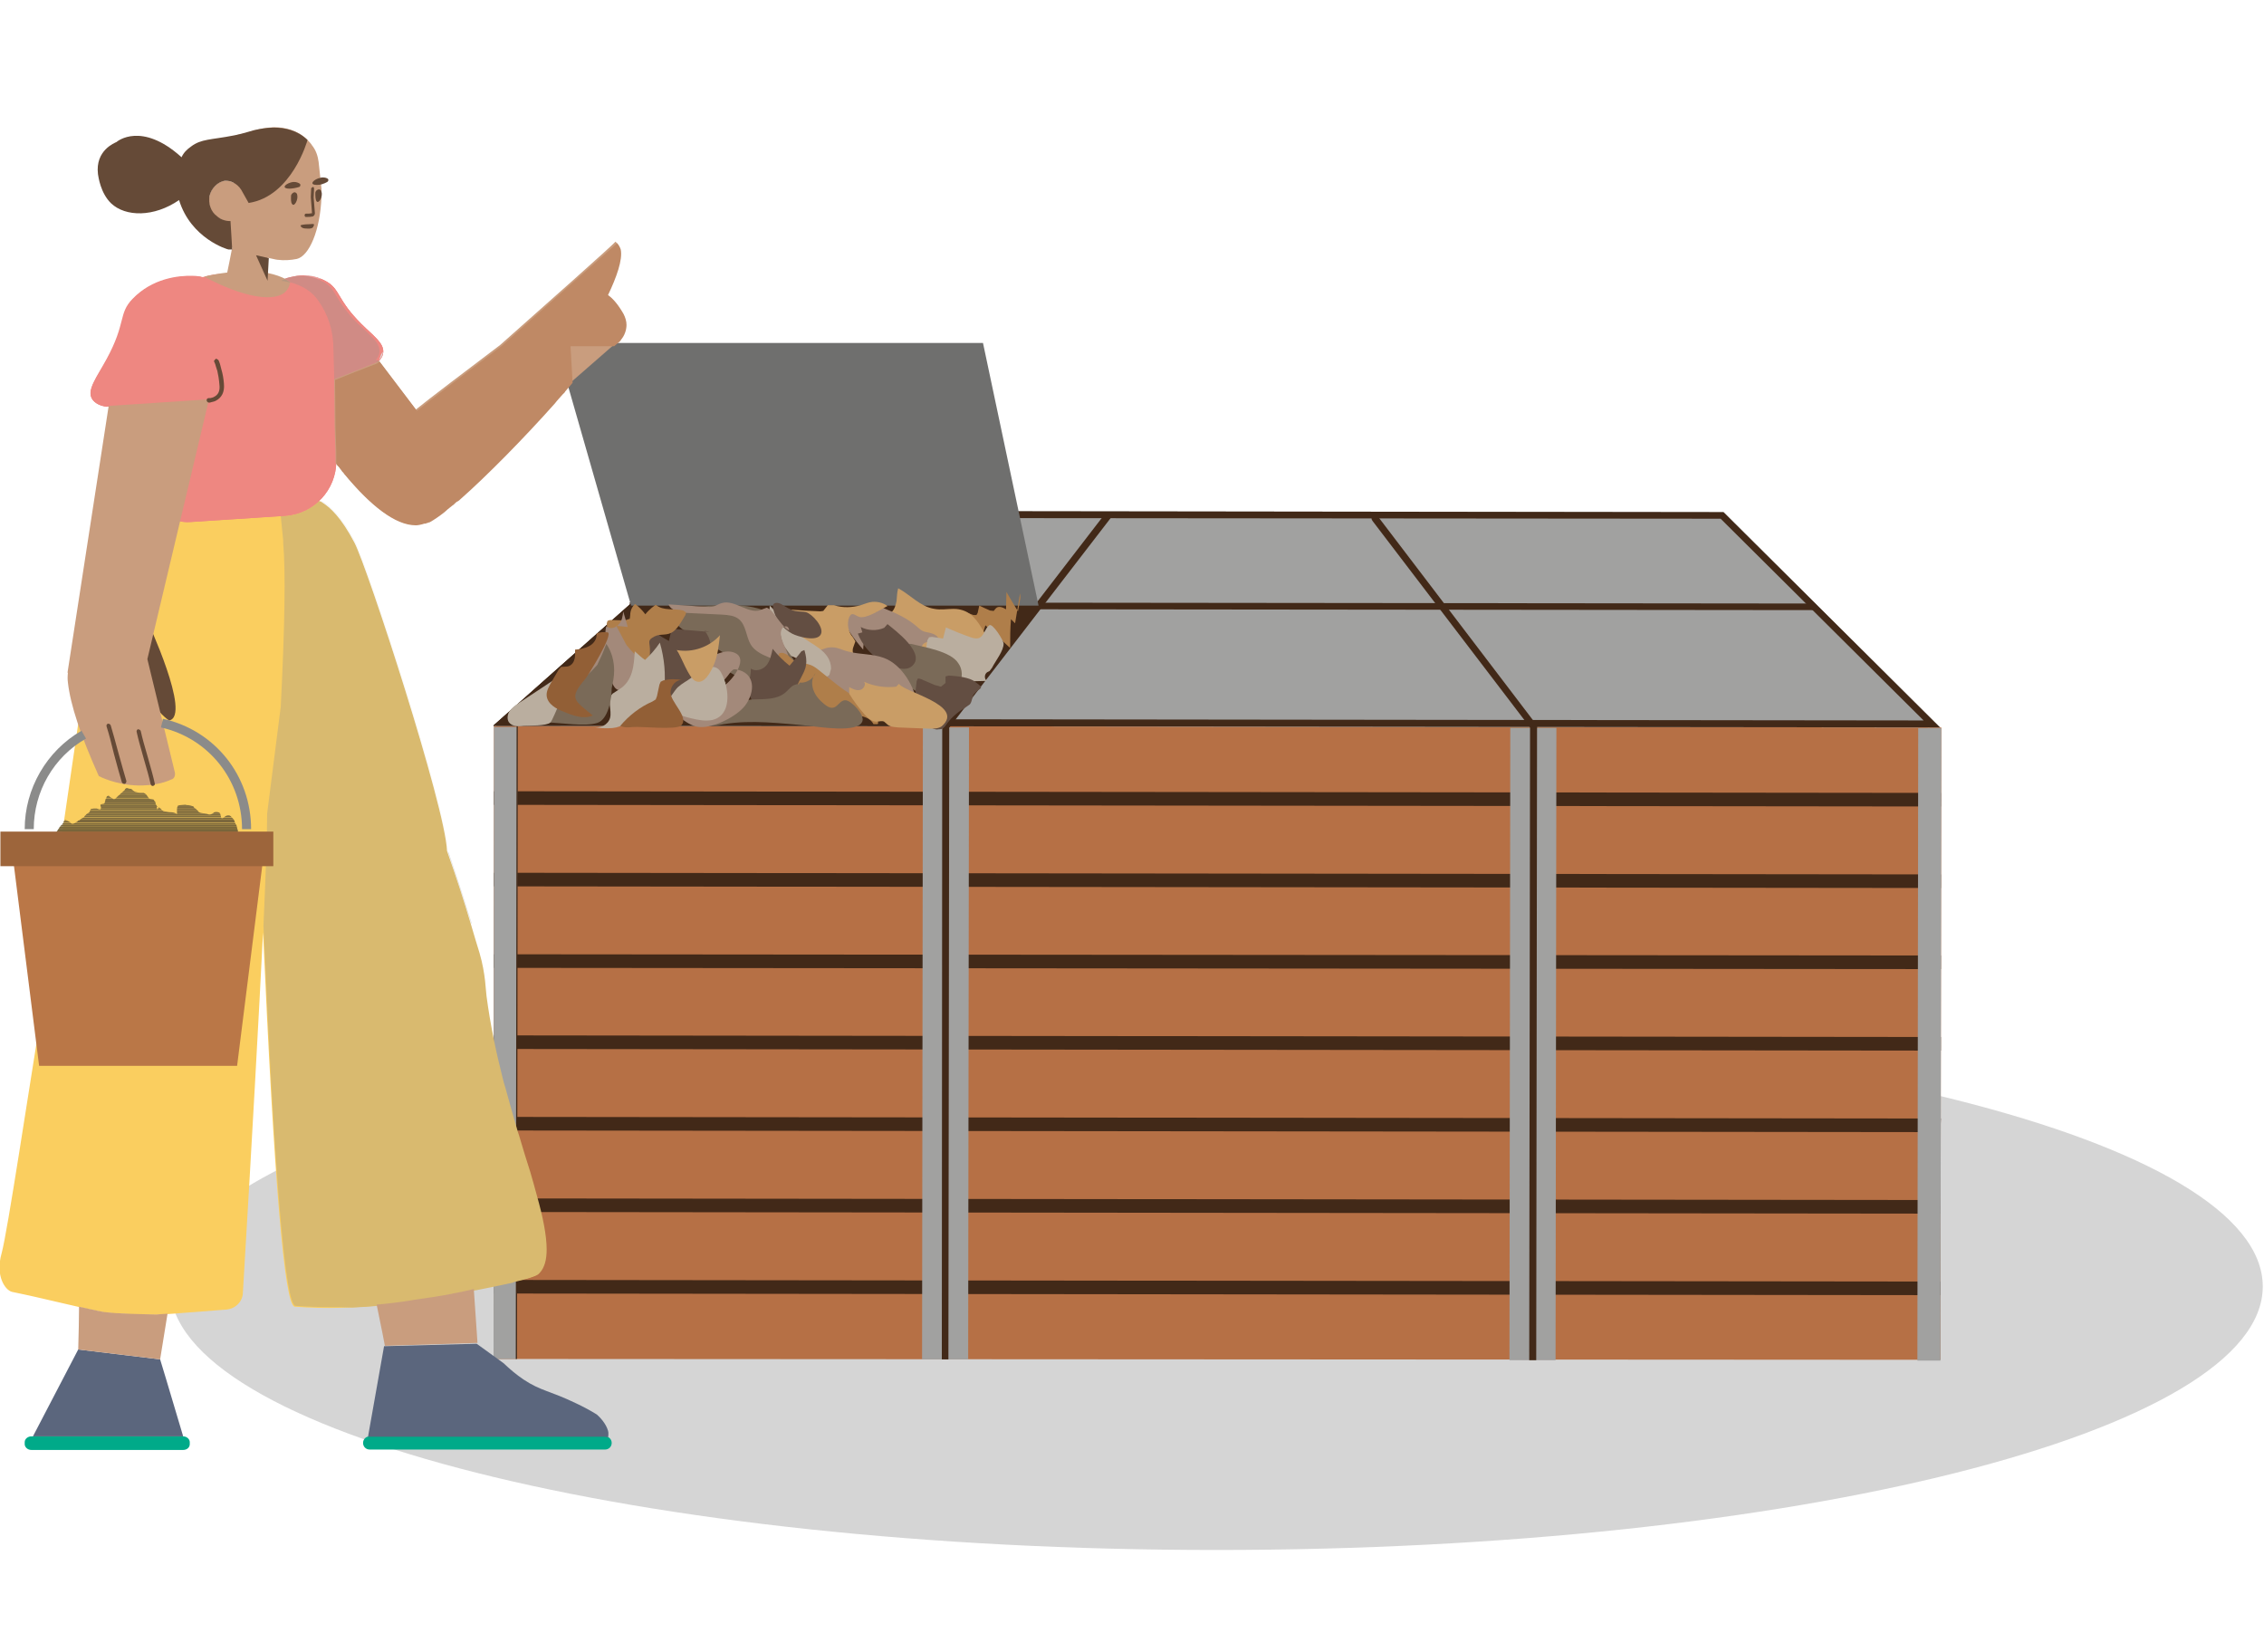 <?xml version="1.0" encoding="utf-8"?>
<!-- Generator: Adobe Illustrator 27.0.0, SVG Export Plug-In . SVG Version: 6.00 Build 0)  -->
<svg version="1.1" id="Capa_1" xmlns="http://www.w3.org/2000/svg" xmlns:xlink="http://www.w3.org/1999/xlink" x="0px" y="0px"
	 viewBox="0 0 550 401.3" style="enable-background:new 0 0 550 401.3;" xml:space="preserve">
<style type="text/css">
	.st0{fill:#D5D5D5;}
	.st1{fill:#B67045;}
	.st2{fill:#A1A1A0;}
	.st3{fill:#422918;}
	.st4{fill:#6F6F6E;}
	.st5{fill:#AF7E4A;}
	.st6{fill:#C99D66;}
	.st7{fill:#A3897A;}
	.st8{fill:#BAAE9F;}
	.st9{fill:#7A6A58;}
	.st10{fill:#634E42;}
	.st11{fill:#925F36;}
	.st12{fill:#00AA89;}
	.st13{fill:#FACE5F;}
	.st14{fill:#DDDDDD;}
	.st15{fill:#D9BA6F;}
	.st16{fill:#5B667D;}
	.st17{fill:#654A37;}
	.st18{fill:#EE8781;}
	.st19{fill:#C99D7E;}
	.st20{fill:#D08B85;}
	.st21{fill:#B5967F;}
	.st22{fill:#BF8965;}
	.st23{fill:#B1876A;}
	.st24{fill:#8B8B8A;}
	.st25{fill:#867242;}
	.st26{fill:#857243;}
	.st27{fill:#857142;}
	.st28{fill:#837042;}
	.st29{fill:#837040;}
	.st30{fill:#826F40;}
	.st31{fill:#826E40;}
	.st32{fill:#816E40;}
	.st33{fill:#816D3F;}
	.st34{fill:#806D3F;}
	.st35{fill:#806C3E;}
	.st36{fill:#7F6C3F;}
	.st37{fill:#7D693C;}
	.st38{fill:#7C683C;}
	.st39{fill:#7B673B;}
	.st40{fill:#7B673A;}
	.st41{fill:#79653A;}
	.st42{fill:#78653A;}
	.st43{fill:#776338;}
	.st44{fill:#756238;}
	.st45{fill:#746137;}
	.st46{fill:#726137;}
	.st47{fill:#726036;}
	.st48{fill:#715F35;}
	.st49{fill:#705E34;}
	.st50{fill:#6E5D34;}
	.st51{fill:#6D5C33;}
	.st52{fill:#6D5B33;}
	.st53{fill:#6C5B33;}
	.st54{fill:#6A5931;}
	.st55{fill:#685730;}
	.st56{fill:#66572F;}
	.st57{fill:#65552F;}
	.st58{fill:#64542E;}
	.st59{fill:#61522D;}
	.st60{fill:#60512C;}
	.st61{fill:#5E502C;}
	.st62{fill:#5E502B;}
	.st63{fill:#5D4E2A;}
	.st64{fill:#5A4D29;}
	.st65{fill:#BA7747;}
	.st66{fill:#9D653B;}
</style>
<g>
	<path class="st0" d="M549.7,312.5c0,35.3-113.8,64-254.2,64c-140.4,0-254.2-28.7-254.2-64c0-35.4,113.8-64,254.2-64
		C435.9,248.4,549.7,277.1,549.7,312.5"/>
	<polygon class="st1" points="471.6,176.7 120,176.3 119.9,330.1 471.4,330.3 	"/>
	<polygon class="st2" points="471.3,176.7 418.7,124.4 178.6,124.1 119.8,176.3 	"/>
	<path class="st3" d="M179.2,125.8L418,126l49.3,49l-343.1-0.4L179.2,125.8z M178.6,124.1l-58.8,52.2l351.5,0.4l-52.6-52.3
		L178.6,124.1z"/>
	<polygon class="st3" points="440.6,148.2 440.6,146.6 153,146.3 153,147.9 	"/>
	<polygon class="st3" points="471.5,195.9 471.5,192.6 120,192.2 120,195.5 	"/>
	<polygon class="st3" points="471.5,215.7 471.5,212.4 120,212 120,215.3 	"/>
	<polygon class="st3" points="471.5,235.4 471.5,232.1 120,231.8 120,235.1 	"/>
	<polygon class="st3" points="471.5,255.2 471.5,251.9 120,251.5 120,254.8 	"/>
	<polygon class="st3" points="471.4,275 471.5,271.7 119.9,271.3 119.9,274.6 	"/>
	<polygon class="st3" points="471.4,294.8 471.4,291.5 119.9,291.1 119.9,294.4 	"/>
	<polygon class="st3" points="471.4,314.6 471.4,311.3 119.9,310.9 119.9,314.2 	"/>
	<path class="st3" d="M229.8,177.2c0.2,0,0.5-0.1,0.7-0.3l39.5-51.3c0.3-0.4,0.2-0.9-0.2-1.1c-0.4-0.3-0.9-0.2-1.2,0.1l-39.5,51.3
		c-0.3,0.4-0.2,0.9,0.2,1.1L229.8,177.2z"/>
	<path class="st3" d="M372.6,177.4l0.5-0.2c0.4-0.3,0.4-0.8,0.2-1.1l-38.6-50.7c-0.3-0.4-0.8-0.4-1.2-0.1c-0.4,0.3-0.4,0.8-0.1,1.2
		l38.6,50.6C372.1,177.3,372.3,177.4,372.6,177.4"/>
	<polygon class="st2" points="372.3,330.4 377.9,330.4 378.1,176.8 372.4,176.8 	"/>
	<polygon class="st2" points="366.7,330.4 372.3,330.4 372.5,176.8 366.9,176.8 	"/>
	<polygon class="st2" points="465.8,330.5 471.4,330.5 471.6,176.9 466,176.9 	"/>
	<polygon class="st2" points="119.9,330.1 125.5,330.1 125.7,176.6 120,176.6 	"/>
	<polygon class="st2" points="224,330.2 229.6,330.2 229.8,176.7 224.2,176.7 	"/>
	<polygon class="st2" points="229.6,330.2 235.2,330.2 235.4,176.7 229.8,176.7 	"/>
	<polygon class="st3" points="125.6,330.1 125.8,176.3 125.5,176.3 125.3,330.1 	"/>
	<polygon class="st3" points="120.1,176.4 178.9,124.3 178.7,124 119.9,176.2 	"/>
	<polygon class="st3" points="373.2,330.4 373.4,176.6 371.7,176.6 371.5,330.4 	"/>
	<polygon class="st3" points="230.4,330.2 230.6,176.4 228.9,176.4 228.8,330.2 	"/>
	<polygon class="st3" points="230.1,176.1 120.5,176.3 153.3,147.1 252.3,147.1 	"/>
	<polygon class="st4" points="252.3,147.1 238.8,83.3 135,83.3 153.3,147.1 	"/>
	<path class="st5" d="M247.3,148.5c-0.9-1.5-1.9-3.1-2.8-4.7l-0.1,4.2c-0.8-0.5-1.9-0.9-2.5-0.2l-0.5,0.6l-0.9-0.1
		c-0.9-0.4-1.8-0.8-2.6-1.2c-0.1,0.6-0.3,1.2-0.4,1.8l-0.3,0.5l-0.7,0c-1.3-0.5-2.7-0.9-4.1-1.4c0.2,0.7-0.3,1.4-1,1.6
		c-0.6,0.3-1.3,0.3-2,0.2c-2-0.3-4-0.8-5.8-1.7c0.3,1.3-0.4,2.9,0.3,4l1.3,1.1c1.5,0.9,2.9,1.8,4.4,2.6c0-0.6-0.1-1.2-0.1-1.8
		c1,0.6,1.9,1.3,2.8,1.9l0.4,0.2l0.9-0.7l0.4-1.2c0.6-0.7,1.6-0.4,2.3,0.1c0.7,0.5,1.4,1.1,2.3,1c0.1-1.2,0.4-2.3,0.8-3.4
		c2,1.8,4,3.7,6,5.5c0-2.3,0-4.7,0.2-7l1,1c0.4-2.4,0.8-4.9,1.2-7.3l0.1,1.1L247.3,148.5z"/>
	<path class="st6" d="M231.6,147.9c-1.5,0-3.1,0.3-4.6,0c-3.4-0.5-5.8-3.4-8.8-5c-0.3,1-0.3,2.1-0.4,3.1c-0.2,1-0.5,2.1-1.3,2.8
		c-0.8,0.7-2.2,0.8-2.8-0.1c0.2,2.9,2.1,5.7,4.8,6.9c-0.2-0.7,0.7-1.3,1.3-1.1c0.7,0.1,1.2,0.7,1.7,1.2c1,1.1,1.9,2.2,2.9,3.3
		c2.3-1.4,5.2-1.6,7.8-0.7c2.3,0,4.6-0.1,6.8-0.1c0.8-0.7,1-1.8,0.8-2.8c-0.2-1-0.7-1.9-1.3-2.8
		C236.9,149.9,235.1,147.9,231.6,147.9"/>
	<path class="st7" d="M214.6,147.7l-1.7-0.1l-0.1,1.1c-1.2-0.1-2.5-0.4-3.5-1c0,0.6-0.1,1.3-0.1,1.9c-1-0.4-2-0.7-3.1-1v2
		c-0.5-0.5-1.2-0.8-1.9-0.8c1.5,2.9,3.4,5.6,5.5,8c0-1,0.2-2.1,0.6-3.1c1.4,1.1,2.8,2.2,4.4,3.1c0-1.2,0.2-2.4,0.4-3.5
		c1.3,1.1,2.6,2.1,3.9,3.2l0.6-1.5c1,0.7,2,1.3,3,1.9l0.7,0.2l0.7-1.2c0.3-0.9,1.6-1.2,2.5-0.8c0.9,0.3,1.5,1.1,2.2,1.9
		c-0.1-1.9-0.4-3.5-2.2-4.1c-1.5-0.5-2.1-0.2-3.3-1.3C220.6,150.2,217.8,149,214.6,147.7"/>
	<path class="st8" d="M240.3,151.9c-1.1,0.8-1.2,2.6-2.5,3.1c-0.7,0.2-1.4,0-2-0.2c-2-0.7-4-1.5-6-2.4c-0.2,0.9-0.5,1.8-0.7,2.7
		c-0.9-0.1-1.8-0.3-2.7-0.4l-0.7,0.1l-0.4,0.7c-0.7,3.3,0.2,6.9,2.4,9.4c1.1-0.4,1.7-2.2,2.9-2.1l1.1,0.5l1.4,1.4l0.8,0.8l0.7,0.1
		c1.7-0.1,3.4-0.2,5.1-0.2c-0.6-0.5-0.6-1.6,0.1-2.1l0.6-0.3l0.6-0.8c0.8-1.6,2.9-4.2,2.8-5.9C243.8,155.6,241.1,151.2,240.3,151.9"
		/>
	<path class="st9" d="M221.3,156.4l-0.6,0l-0.2,0.4c-0.2,0.8-0.4,1.5-0.6,2.3c-2.6-0.6-5-2.1-6.8-4.1c-0.3,1.1-0.5,2.2-0.4,3.3
		c0.1,1.1,0.6,2.2,1.6,2.7l1.6,0.6c1.4,0.6,2.1,2,3.1,3.2c2.4,3.1,6.4,5,10.4,4.8c0.6-1.2,1.2-2.5,1.8-3.7c0.6,0.3,1.2,0.4,1.8,0.4
		c0.9-1.6,0.9-3.7-0.2-5.2C231,158.2,224.5,157.2,221.3,156.4"/>
	<path class="st10" d="M214.8,152.5c-1.8,0.8-4,0.7-5.7-0.2l0.4,1.3l-1.1,0.3c1,2.6,2.9,4.9,5.3,6.4c1.6,1,5.6,3.1,7.6,1.7
		c4.2-3-4-9-5.7-10.4L214.8,152.5z"/>
	<path class="st6" d="M211.9,146.2c-1,0.1-1.8,0.5-2.8,0.8c-2.1,0.6-4.4,0.7-6.5,0l-1.5,0l-1.1,1.4l-0.7,0.1c-2.4-0.1-4.7-0.2-7-0.4
		c-0.5,0.7-0.2,1.7,0.2,2.5c0.4,0.8,1.1,1.4,1.3,2.3l0.3,1.7c0.3,2.1,2.2,3.6,4.1,4.3c2,0.7,4.1,0.6,6.2,0.5c0,0.9,0,1.9,0.4,2.7
		c0.4,0.8,1.5,1.3,2.3,0.9c0.9-0.5,0.9-1.8,0.6-2.8c-0.3-1-0.8-2-0.4-3l0.5-1.4l-0.6-1c-1.2-1.3-1.5-3.3-0.9-4.9l0.4-0.6
		c0.6-0.4,1.3,0.3,1.9,0.5c1.7,0.7,5.4-1.8,7-2.6C214.5,146.4,213.2,146.1,211.9,146.2"/>
	<path class="st7" d="M195.1,159.7c1.2,2.9,3.4,5.3,6,6.9l0.9,0.6l0.7,1.1c0.9,1.6,2.3,3,4,3.7c5.3,2.1,10.8-2.5,16.2-0.6
		c-0.6-4.5-3.8-10-8.2-11.6c-2.7-1-5.7-0.8-8.5-1.5c-2.1-0.5-2.9-1.3-5-1C199.3,157.7,197.1,159,195.1,159.7"/>
	<path class="st8" d="M188.4,151.9c-0.6-0.2-1.3,0.5-1.3,1.1c-0.1,0.7,0.2,1.3,0.5,1.9c0.8,1.6,1.7,3.3,3.3,4
		c0.8,0.4,1.7,0.5,2.4,0.9l1.3,1.1c1,1,2.1,1.9,3.3,2.7c1.1,0.7,2.8,1.3,3.6,0.3l0.4-1.5c-0.1-4.4-4.8-5.8-7.6-8.1
		c-2.5-2.1-5-4.8-7.3-7.2C186.9,148.1,186.9,151.5,188.4,151.9"/>
	<path class="st10" d="M195.8,148.7c-0.8-0.2-1.7-0.1-2.6-0.3c-1.2-0.2-2.3-1-3.3-1.6c-0.7-0.4-1.7-0.6-2.1,0.1l0,0.8
		c0.5,2.6,2.2,4.9,4.6,6.2c1.3,0.7,6,2.1,7,0.2C200.3,152.4,197.3,149.1,195.8,148.7"/>
	<path class="st9" d="M179.4,147.7c-0.2,0.8-1.2,1-2,1c-1.8,0.1-3.6,0.1-5.4,0.1c0,1.4,0.4,2.8,1.1,3.9c0.5,0.8,1.1,1.5,1.6,2.3
		c1.3,2.1,1.7,4.7,1.1,7.1c1.9,1.9,4.7,2.9,7.4,3.1c2.7,0.2,5.5-0.2,8.2-0.6l1.3-0.4c2.9-1.8-1.6-5.9-2.4-7.6
		c-0.9-1.9-0.7-4.7-2.1-6.4c-3.7-4.6-15.4-3-20.6-2.7c-1.4,0.1-3.1,0.3-3.6,1.6c-0.4,1.1,0.1,2.3,1,3.1c0.8,0.8,1.9,1.3,2.8,2
		c1.2,1,2.2,2.4,3.7,2.9c0.8,0.3,1.8,0.2,2.6,0.5c0.8,0.3,1.4,1,2.3,1c1.2,0,1.8-1.4,2.9-1.9c1.5-0.6,3.4,0.6,4.7-0.4
		c1-0.7,0.9-2.3,0.2-3.3c-0.8-1-2-1.4-3.2-1.7c3.3-0.6,5.5,0.9,8.3,2c-0.2-1.4-1.4-2.9-2.5-3.7C186,149.1,179.5,147.4,179.4,147.7"
		/>
	<path class="st7" d="M187,148l-0.7-0.4l-1.1,0.4c-3.1,1.6-6.6-2.5-9.9-1.5c-0.7,0.2-1.3,0.6-1.9,0.8c-0.7,0.2-1.3,0.1-2,0.1
		c-3-0.2-6-0.4-9-0.6c0.7,1.7,3,2,4.8,2.1c2.8,0.1,5.5,0.3,8.3,0.4c1.4,0.1,2.9,0.2,4,1.1c1.8,1.5,1.7,4.2,2.9,6.2
		c1.9,3,6.3,3.2,9.1,5.4c1-2.6-1.5-5.1-1.8-7.8c-0.1-0.8,0.2-1.8,0.9-2c0.7-0.3,1.1,0.4,1.1,0.9C190.2,152.6,188.4,149.2,187,148"/>
	<path class="st5" d="M199.7,163.4c-1-0.8-2-1.7-3.2-2c-1.2-0.4-2.5-0.3-3.6-0.9c-0.6-0.4-1.1-1-1.6-1.4c-0.6-0.4-1.3-0.7-2-0.4
		c-0.8,1.9,0.6,4,1.8,5.7c1.5,2,3.1,4.1,4.7,6.1c1.1,1.5,2.4,3,4.1,3.7c2.1,0.7,4.3,0,6.5-0.3c2.2-0.3,4.8,0.1,5.8,2l0.9,0
		c0.9,0-1.2-3.8-1.4-4c-1.2-1.4-2.9-2-4.4-2.9C204.5,167.4,202.2,165.4,199.7,163.4"/>
	<path class="st10" d="M230.5,164.1l-0.8,0.2l0,1.6l-1.1,0.9l-1.5-0.4l-3.5-1.5l-0.6-0.1l-0.3,0.6c-0.3,2.3-0.6,4.7,0.1,7
		c0.6,2.3,2.4,4.4,4.7,4.8l1.2-0.1c0.6-0.2,1-0.8,1.4-1.4c1.2-1.6,2.8-2.9,4.5-3.9l1-0.7c0.6-0.7,0.5-1.8,1-2.5
		c1.5-1.7,2.8-1.2,0.4-2.9C235.6,164.5,232.4,164.2,230.5,164.1"/>
	<path class="st6" d="M218.4,166.1l-0.7,0.7c-2.7,0.3-5.4-0.1-7.8-1.2c0.6,0.7-0.2,1.9-1,2c-0.9,0.2-1.8-0.3-2.6-0.7l0,1.6
		c1.1,1.8,2.3,3.4,3.7,5c0.8,0.9,1.8,1.8,2.9,1.8c0.7,0,1.3-0.3,1.9,0l0.8,0.7c0.7,0.6,1.7,0.6,2.6,0.7c2.5,0.1,5,0.2,7.6,0.3
		c1,0,2.2,0,3-0.6C234.6,171.3,219.5,168.1,218.4,166.1"/>
	<path class="st10" d="M194.6,164.6c0.5-1,1.1-2,1.2-3.1c0.2-1.1,0-2.2-0.3-3.3l-0.1-0.3l-0.7,0.3c-0.9,1.2-1.9,2.3-2.9,3.5
		c-1.5-1.2-2.9-2.6-4.1-4.1c-0.3,1.4-0.6,2.9-1.5,4c-0.9,1.1-2.7,1.6-3.8,0.8c0.1,2.2-1.2,4.5-0.3,6.5l0.5,1.1
		c0.3,1.2-0.9,2.5-0.5,3.6c0.5,1.3,7.6-0.3,8.5-1.2C192.2,170.6,193.4,166.7,194.6,164.6"/>
	<path class="st9" d="M200.2,171c-1.1-0.9-2.1-2-2.6-3.4c-0.5-1.4-0.4-3,0.5-4.1c-0.6,1.5-2.3,2.5-3.9,2.3c-0.6,3.1-1.7,6.5-1.7,9.6
		c1-0.4,1.8-1.3,2.5-2.2c1.1-1.7,1.5-4,0.5-5.8l-1-1.1c-0.7-0.3-1.5,0-2.1,0.4c-0.6,0.5-1.1,1.1-1.7,1.6c-2.1,1.7-5.1,1.5-7.8,1.6
		c-0.6,0-1.3,0.1-1.8,0.6l-0.6,0.8c-0.5,0.6-1.3,0.8-2.1,0.9c-1.3,0.2-2.7,0.3-4,0.2c-1.2-0.1-2.8,0-3.4,1.1c-0.4,1,0.4,2.2,1.5,2.5
		c1.1,0.4,2.2,0.1,3.3-0.1c6.7-1.1,14-0.2,20.7,0.4c2.1,0.2,12,1.9,13-1.1c0.6-1.6-2.6-4.9-4-5.1C203.5,169.9,203.3,173.6,200.2,171
		"/>
	<path class="st7" d="M175.7,166.3l0.7-0.5c-0.8-0.1-1.7,0.3-2.1,1.1c-1.2-1-2.6-1.8-4.1-2.3l-0.6,0l-0.3,0.6l-0.2,1.5l-1,1l-1-0.8
		c-0.4-0.8-0.3-1.8-0.3-2.7c-0.1-0.9-0.4-2-1.3-2.3c-0.7-0.3-1.5-0.1-2.2,0.1c-1.7,0.4-3.6,0.3-5.2-0.3l-0.5-0.3l-0.1-0.6
		c0.1-1.3,1.8-1.7,3.1-1.6c3.3,0.2,6.5,1.7,9.7,1c2.6-0.5,5.2-2.5,7.7-1.8c4.3,1.2,0,6.7-2,8.1c-1.1,0.8-3.2,2-4.5,2.2
		c-2.1,0.4-3.7-1.2-5.4,1c-0.7,0.9-1,2.1-1.2,3.2l0.1,1l0.7,0.8c1.3,0.9,2.8,1.9,4.4,1.9c3.3,0.2,8.8-2.5,10.9-5.2
		c2.5-3.3,2.6-8-2.2-8.8h-0.6l-0.6,0.5c-0.6,0.8-1.2,1.6-1.9,2.3L175.7,166.3z"/>
	<path class="st8" d="M175.6,164.2c-0.3-0.6-0.6-1.3-1.1-1.7c-0.5-0.4-1.3-0.7-1.9-0.3l-1.2,0.7l-1-0.6c-0.7-0.8-1.5-1.6-2.2-2.4
		c-1.4,2.7-4.8,4.2-7.7,3.3c-0.6,2.9,0.8,5.9,2.6,8.3c0.4,0.6,0.9,1.2,1.5,1.7c1,0.8,2.2,1,3.4,1.3c1.6,0.4,3.3,0.7,5,0.4
		C177.8,173.8,177.1,167.5,175.6,164.2"/>
	<path class="st10" d="M164,152.8l-0.7,0.2l-0.3,0.5c-0.2,0.7-0.3,1.5-0.5,2.2c-2.2-1.2-4.3-2.6-6.2-4.2c-0.1,1.8-1,3.6-2.5,4.7
		c0.2,2.9,0.4,5.9,1.4,8.7c0.8,2,3.4,6.7,6,6c1.1-0.3,2.6-3.2,3.5-4c1-0.9,2.2-1.5,3.3-2.3c3.7-2.6,6.5-7.1,3.2-11.4l1.2,0.3
		C169.6,153.3,166.8,153,164,152.8"/>
	<path class="st6" d="M173.4,161.5c1-2.3,1.2-4.7,1.5-7.2c-2.6,2.9-6.7,4.3-10.5,3.6c1.1,1.5,2.9,6.8,4.5,7.5
		C171,166.5,172.7,163.2,173.4,161.5"/>
	<path class="st5" d="M158.4,152.2c-0.8-2.2-2.3-4.1-4.1-5.5c-0.8,0.7-1.2,1.7-1.2,2.7l-0.1,0.9l-1.2,0.4c-1.2,0-2.4-0.1-3.6-0.1
		l-0.6,0.2l-0.2,0.6c0.1,2,0.6,4,1.4,5.8c0.5,1,1.4,2.1,2.5,2.1l1,0l1,0.7c1.5,1.6,3.1,3.3,4.6,5c-0.5-2.4,0-4.6,0-6.9
		c0-2.3-0.8-2.5,1.1-3.5c1.5-0.8,3.1,0,4.7-1.3c1.2-1,2-2.6,2.8-3.9l0.2-0.6l-0.7-0.5c-2.3-0.6-4.8,0.2-6.7-1.4
		c-2.5,1.7-5.3,5-2.1,6.8L158.4,152.2z"/>
	<path class="st7" d="M149.7,152c0.9,0.1,1.9,0.2,2.8,0.3c-0.4-1.3-0.7-2.5-1.1-3.8c-0.1,1.1-0.3,2.4-1.1,3.2
		c-0.8,0.9-2.2,1.2-3,0.4c-0.4,1.2-0.1,2.6-0.4,3.8c-0.3,1.2-1.6,2.5-2.7,1.8c-0.5,3.4-3.7,6.3-7.1,6.5l-0.4,0.1l0.5,1.1
		c3,1.3,6.7,0.7,9.2-1.4l0.7-0.3l0.4,0.2c1.2,1,1.2,3.2,2.7,3.7l1.8-0.1c4.2-1.2,8-2.7,4.1-6.6c-1.3-1.4-2.7-2.7-3.9-4.2L149.7,152z
		"/>
	<path class="st8" d="M160.9,169.4l0.4-1.5c0.5-4,0.1-8-1-11.8c-1,1.5-2.2,2.9-3.6,4.2c-0.9-0.6-1.7-1.4-2.5-2.1
		c-0.1,1.7-0.2,3.5-0.7,5.1c-0.5,1.7-1.5,3.2-3,4.1l-1.7,1.1c-1.4,1.5-0.1,4-0.6,5.9c-0.5,1.7-2.5,2.7-4.1,2.1
		c1.1,0.4,2.4,0.4,3.6,0.4c3.1,0,4.3-1.1,6.4-3.2C156,172,159.5,171.3,160.9,169.4"/>
	<path class="st11" d="M162.9,168c0.1-1.5,1.4-3,2.9-2.8c-1.6-0.3-3.2-0.3-4.7,0.1l-0.6,0.3l-0.3,0.7c-0.2,0.9-0.4,1.8-0.6,2.8
		l-0.3,0.8l-0.8,0.5c-3,1.3-5.7,3.4-7.8,5.9c0.9,0.5,2,0.4,3,0.3c1.9-0.2,10.7,0.8,11.8-0.4C167.5,174.1,162.7,170.5,162.9,168"/>
	<path class="st9" d="M148.6,167.2c0.3-1.4,0.6-2.9,0.6-4.3c0-2.3-0.6-4.6-1.9-6.5c-0.5,1.3-1,2.6-1.6,3.8l-0.6,1.3l-1.4,1.5
		c-1.8,1.7-3.7,3.4-5.8,4.7c-1.4,0.8-2.9,1.5-4.1,2.6c-1.2,1-2.2,2.5-2.2,4.1l0.3,0.8l1,0.3c3.4,0,9,1.1,12.2,0.1
		C147.7,174.8,148.6,169.9,148.6,167.2"/>
	<path class="st8" d="M140.6,162.6l1.3-0.4c-1.5-0.8-3.2,0.2-4.6,1.1c-3.7,2.5-7.5,5-11.3,7.5c-0.8,0.5-1.6,1.1-2.2,1.9
		c-0.5,0.8-0.7,1.9-0.2,2.7c0.8,1.1,2.3,1.1,3.6,0.9c1.4-0.1,5.5,0.1,6.5-0.8c0.4-0.3,1.7-3.6,2.1-4.4
		C137,168.8,137.1,162.6,140.6,162.6"/>
	<path class="st11" d="M147.6,153.6c-0.9-0.1-1.9-0.1-2.7,0.3c0.2,1.2-0.6,2.4-1.7,3c-1.1,0.6-2.3,0.8-3.5,0.9
		c0,0.8,0.1,1.7-0.2,2.5c-0.2,0.8-0.9,1.5-1.7,1.6l-1.5,0.1l-0.6,0.7l-1.7,2.9c-0.6,1.1-1.3,2.2-1.2,3.4c0.2,2,2.3,3.2,4.2,3.9
		c2.1,0.9,4.8,1.9,7,0.9c-4.4-3.7-6-4-1.8-8.9C142.8,164.2,149.2,153.9,147.6,153.6"/>
	<path class="st12" d="M7.6,348.9c-0.8,0-1.6,0.6-1.6,1.4v0.5c0,0.7,0.7,1.4,1.6,1.4h36.9c0.9,0,1.6-0.6,1.6-1.4v-0.5
		c0-0.7-0.7-1.4-1.6-1.4H7.6z M89.8,348.9c-0.9,0-1.6,0.7-1.6,1.6c0,0.9,0.7,1.6,1.6,1.6H147c0.9,0,1.6-0.7,1.6-1.6
		c0-0.9-0.7-1.6-1.6-1.6H89.8z"/>
	<path class="st13" d="M62.8,119.4h-0.3c-9,0.2-14.9,0.8-17.6,1.7c-3,1-4.6,3.4-6.6,4c-7.5,2.5-14.1,8.3-15,21.7
		c-1.2,7.2-11.7,80.1-12.4,84.4c-0.5,3.8-0.6,7.6-0.3,11.5c-3.9,23.7-8.7,56.1-10.2,61.7c-1.6,5.6,0.9,9,2.5,9.4
		c8.3,1.7,14.1,3.3,22.4,5c1.3,0.1,2.5,0.3,3.8,0.3c3.1,0.2,6,0.3,8.9,0.3c0,0,5.7-0.4,17-1.3c2.2-0.2,3.9-1.9,4-4
		c2.3-38.4,3.9-67.6,4.9-87.6c2.7,60.4,5.2,90.7,7.7,90.9c15.4,1.2,29-1.5,29-1.5c2.9-0.4,5.8-0.8,8.8-1.4c0,0,0.7-0.2,1.5-0.3
		c12.3-2.5,18.5-3.7,19.6-4.7c7.5-7-8.6-35.6-12.6-67.5c-0.2-1.2-0.2-5.3-1.7-10.5c-1.6-5.7-4.5-14.9-7.9-24.8
		c-0.4-10.7-19.3-68.8-22.5-74.9c-3.2-6.1-5.9-8.7-7.9-9.8c-3.6-2.1-8.3-2.8-11.8-2.8C64.9,119.1,63.7,119.2,62.8,119.4z"/>
	<path class="st14" d="M114.5,224.4c-1.6-5.1-3.6-11.3-5.8-17.8c-0.4-10.7-19.3-68.8-22.5-74.9c-3.2-6.1-5.9-8.7-7.9-9.8
		c-0.1-0.1-0.2-0.1-0.3-0.2l0.3,0.1c2,1.2,4.7,3.7,7.9,9.8c3.2,6.1,22.1,64.2,22.5,74.9l0.1,0.3l0.1,0.2l0.1,0.1l0.1,0.3l0,0
		l0.1,0.3l0.1,0.2l0,0.1l0.1,0.3l0,0l0.1,0.3l0.1,0.2l0,0.1l0.1,0.3c1.9,5.5,3.5,10.7,4.9,15.1C114.5,224.4,114.5,224.4,114.5,224.4
		"/>
	<path class="st15" d="M80,317.5c-2.6,0-5.4-0.1-8.2-0.3c-2.5-0.2-5.1-31-7.8-92.3c0.6-13.3,0.9-22.4,0.9-27.3
		c1.1-8.6,2.2-17.3,3.3-25.9c1-19.6,1.2-32.9,0.6-39.8l0,0l0,0v0l0,0l0-0.1l0,0v0l0-0.1v0l0,0l0,0l0-0.1l0,0l0-0.1v0l0-0.1l0,0l0,0
		l0-0.1v0c-0.1-1-0.3-3-0.6-5.9l1.1-0.1c0,0,0.1,0,0.1,0c3.1-0.2,6-1.6,8.1-3.6l0.4,0.1c0.1,0.1,0.3,0.1,0.3,0.2
		c2,1.2,4.7,3.7,7.9,9.8c3.2,6.1,22.1,64.2,22.5,74.9c2.3,6.5,4.3,12.7,5.8,17.8c0.8,2.7,1.5,5.1,2.1,7c1.5,5.1,1.5,9.3,1.7,10.5
		c0.9,6.8,2.3,13.5,3.9,19.8c0.2,0.8,0.4,1.6,0.7,2.5c1,3.7,2,7.2,3,10.6c0.1,0.3,0.2,0.6,0.3,0.9c0.9,3.1,1.8,6,2.7,8.8
		c0.6,2,1.1,3.9,1.6,5.7c1.5,5.3,2.4,9.8,2.4,13.2c0,2.5-0.5,4.4-1.7,5.7c-0.1,0.1-0.2,0.2-0.3,0.3c-0.6,0.5-2.5,1.1-5.9,1.9l0,0
		l0,0l-0.3,0.1l0,0l-0.2,0.1c-2.4,0.5-5.5,1.2-9.3,1.9v0c-1.2,0.3-2.6,0.5-3.9,0.8c-0.8,0.1-1.5,0.3-1.5,0.3c-3.1,0.6-6,1-8.8,1.4
		c0,0-3.6,0.7-9.3,1.2c0,0,0,0,0,0c-1.8,0.2-3.8,0.3-5.9,0.4l-0.1,0l0,0l-0.2,0C83.5,317.5,81.8,317.5,80,317.5"/>
	<path class="st16" d="M8,348.9h36.5c-3.7-12.5-5.6-18.7-5.6-18.7L19,327.8L8,348.9z M93.3,327l-3.9,22l0.3,0H147
		c0.2,0,0.5,0.1,0.7,0.2c0.1-0.3,0.1-0.6,0.1-0.9c0-0.3,0-0.5-0.1-0.8c-0.5-1.7-1.9-3.2-2.7-3.9c-1.6-1-3.3-1.9-5-2.7
		c-6.4-3.1-8.6-3-12.8-5.8c-1.8-1.2-3.3-2.5-4.9-4l-6.5-4.7L93.3,327z"/>
	<path class="st17" d="M35.5,167.6c2.4,5.6,5.6,7.4,5.6,7.4c5.5-1.1-5.4-24.4-5.4-24.4L35.5,167.6z"/>
	<path class="st18" d="M68.7,67.9L68.7,67.9c2.7-1,6.5-1.8,10.5,0.4c3.4,1.9,2.6,4.4,8.5,10.3c2.9,2.9,5.5,4.7,5.3,6.9
		c-0.1,1.3-1.1,2.2-1.8,2.8c-3.3,1.3-6.6,2.6-9.9,3.9l0.1,11.1v0.3l0.2,6.2v2.1c0,7-5.4,12.8-12.4,13.3l-23,1.5
		c-4.8,0.3-8.9-3.3-9.2-8l0-0.5l-0.1-20.2c-3.7,0.2-7.4,0.5-11.2,0.7c-1.2-0.2-2.7-0.7-3.4-1.9c-1.2-2.2,1.2-5.2,3.6-9.6
		c4.8-8.8,2.8-11,6.3-14.6c4.8-5,11.1-5.7,14.6-5.6c0.8,0,1.6,0.1,2.4,0.3l0.1,0c1.7-0.5,3.4-0.8,5.3-0.8l8,0
		C64.8,66.6,66.8,67.1,68.7,67.9"/>
	<path class="st18" d="M62.7,66.6l-8,0c-1.8,0-3.6,0.3-5.3,0.8l-0.1,0c-0.8-0.2-1.6-0.3-2.4-0.3c-3.5,0-9.8,0.6-14.6,5.6
		c-3.4,3.6-1.4,5.8-6.3,14.6c-2.4,4.4-4.9,7.4-3.6,9.6c0.7,1.2,2.2,1.7,3.4,1.9c3.7-0.2,7.4-0.5,11.2-0.7l0.1,20.2l0,0.5
		c0.3,4.8,4.4,8.4,9.2,8l23-1.5c7-0.5,12.4-6.3,12.4-13.3v-2.1l-0.2-6.2v-0.3l-0.1-11.1c3.3-1.3,6.6-2.6,9.9-3.9
		c0.7-0.6,1.7-1.5,1.8-2.8c0.2-2.3-2.4-4-5.3-6.9c-5.9-5.8-5.1-8.4-8.5-10.3c-4-2.2-7.8-1.4-10.4-0.4l-0.1,0
		c-1.8-0.8-3.8-1.3-5.8-1.3H62.7z"/>
	<path class="st18" d="M62.7,66.6l-8,0c-1.8,0-3.6,0.3-5.3,0.8l-0.1,0c-0.8-0.2-1.6-0.3-2.4-0.3c-3.5,0-9.8,0.6-14.6,5.6
		c-3.4,3.6-1.4,5.8-6.3,14.6c-2.4,4.4-4.9,7.4-3.6,9.6c0.7,1.2,2.2,1.7,3.4,1.9c3.7-0.2,7.4-0.5,11.2-0.7l0.1,20.2l0,0.5
		c0.3,4.8,4.4,8.4,9.2,8l23-1.5c7-0.5,12.4-6.3,12.4-13.3v-2.1l-0.2-6.2v-0.3l-0.1-11.1c3.3-1.3,6.6-2.6,9.9-3.9
		c0.7-0.6,1.7-1.5,1.8-2.8c0.2-2.3-2.4-4-5.3-6.9c-5.9-5.8-5.1-8.4-8.5-10.3c-4-2.2-7.8-1.4-10.4-0.4l-0.1,0
		c-1.8-0.8-3.8-1.3-5.8-1.3H62.7z"/>
	<path class="st19" d="M19.2,317.6c0,3-0.1,6.4-0.2,10.2c13.3,1.6,19.9,2.4,19.9,2.4l1.8-11.1c-1.8,0.1-2.7,0.2-2.7,0.2
		c-2.9-0.1-5.8-0.1-8.9-0.3c-1.2,0-2.5-0.2-3.8-0.3c-2.2-0.4-4.2-0.9-6.1-1.3L19.2,317.6z M111.1,314c-0.8,0.1-1.5,0.3-1.5,0.3
		c-3.1,0.6-6,1-8.8,1.4c0,0-3.6,0.7-9.3,1.2c1.1,5.2,2,10,2,10l22.5-0.7l-0.9-13.1C113.7,313.5,112.4,313.7,111.1,314z M50.6,97
		c-8.1,0.5-16.1,1.1-24.2,1.6l-10,64.8l0.1,0c-0.1,0.9-0.1,1.7,0,2.4c0.6,5.4,3.1,12.9,7.5,22.7c0,0,4,2.2,9.7,2.3
		c3.3,0,5.9-0.5,8-1.5l0.1,0c0.6-0.3,0.8-1,0.7-1.6l-6.7-27.6h0l15-63.2L50.6,97z M121.5,83.8c-7,5.3-18.1,13.7-20.5,15.7l-9.1-12
		L91.4,88c-3.4,1.4-6.8,2.7-10.2,4l0.1,11.2l0,0.3l0.2,6.2v2.1l0,0.2v0.4c8.1,10.4,15.8,16.7,21.8,14.6c5.6-1.9,24.7-21.3,35.8-34.5
		l11-9.6l0.1-0.1c1.9-1.7,2.3-4.6,1-6.7c-1.4-2.3-2.6-3.8-3.8-4.6c2.8-5.7,4.5-11.1,2.1-12.8C149.6,58.9,131.1,75.3,121.5,83.8z
		 M62.2,31.6l-0.5,0.1c-1.2,0.5-2.5,0.8-3.8,1c-0.6,0.1-1,0.6-0.9,1.2l1.3,9.3c0.1,0.6-0.4,1.1-1,1.2c-0.2,0-0.5,0-0.7-0.1l0,0
		c-0.6-0.3-1.2-0.4-1.9-0.4c-1.7,0.1-3.4,1.8-3.8,3.6c-0.3,1.9,0,3.9,1.5,5c0.8,0.6,2.2,1.1,2.3,1.5l1.7,6.3l-0.1,0.4
		c-0.4,2-0.7,3.7-1.1,5.5c-1.7,0.2-3.5,0.5-5.6,1c9.3,5,17.4,6.5,20,3.4c0.4-0.5,0.8-1.2,0.9-2.1c0,0-1.6-1.4-5.5-2.2l0-3.7
		c2.3,0.5,2.2,0.5,2.4,0.5c1.6,0.2,3.2,0.1,4.7-0.2c3-0.7,5.7-6.9,6-15.1c0-0.7,0-1.3,0-2l-0.7-6.5c-0.2-1.5-0.7-2.9-1.6-4
		c-0.3-0.5-0.7-0.9-1.2-1.4c-2.4-2.4-5.6-3-8.1-3C64.5,31,62.8,31.4,62.2,31.6z"/>
	<path class="st14" d="M73.9,66.9L73.9,66.9L73.9,66.9l0.1,0h0l0.1,0h0l0.1,0h0l0,0h0l0,0l0,0l0,0l0.1,0h0l0.1,0h0l0.1,0l0,0l0,0
		l0,0h0l0.1,0h0l0.1,0h0l0.1,0l0,0l0,0l0,0l0,0l0.1,0l0,0l0.1,0l0,0l0,0c0.9,0.1,1.9,0.4,2.9,0.8 M72.8,66.9L72.8,66.9l0.3,0h0l0,0
		l0,0l0.1,0l0,0h0h0l0,0h0h0h0 M78.1,67.8c-1.5-0.6-2.9-0.9-4.3-0.9 M73.5,66.9L73.5,66.9L73.5,66.9L73.5,66.9z M73.7,66.9
		L73.7,66.9L73.7,66.9L73.7,66.9L73.7,66.9L73.7,66.9L73.7,66.9z M73.9,66.9L73.9,66.9L73.9,66.9h-0.1h0H73.9L73.9,66.9 M92.1,87.5
		c0.4-0.5,0.8-1.1,0.9-1.9c0-0.1,0-0.1,0-0.2l0-0.2c0,0.1,0,0.2,0,0.2v0v0v0v0v0v0l0,0l0,0v0l0,0l0,0v0l0,0v0l0,0l0,0v0l0,0l0,0l0,0
		l0,0v0l0,0l0,0l0,0l0,0v0l0,0l0,0l0,0l0,0l0,0l0,0l0,0l0,0.1l0,0l0,0l0,0l0,0l0,0l0,0l0,0l0,0l0,0l0,0v0l0,0l0,0l-0.1,0.1
		c-0.1,0.1-0.1,0.2-0.2,0.3l0,0l0,0l0,0.1l0,0l0,0l-0.1,0.1l0,0l0,0l0,0l0,0l0,0l0,0l0,0l0,0L92.1,87.5L92.1,87.5L92.1,87.5
		L92.1,87.5L92.1,87.5L92.1,87.5L92.1,87.5z"/>
	<path class="st20" d="M72.4,67c-0.4,0-0.7,0.1-1,0.2c0.1,0,0.2,0,0.3-0.1C71.9,67,72.2,67,72.4,67 M73.7,66.9L73.7,66.9h-0.1l0,0h0
		h0h0L73.7,66.9L73.7,66.9z M73.7,66.9L73.7,66.9L73.7,66.9z M79.2,68.3L79.2,68.3L79.2,68.3c-1.9-1-3.7-1.4-5.4-1.4h0h0h0.1h0
		c1.4,0,2.8,0.3,4.3,0.9C78.4,68,78.8,68.1,79.2,68.3z"/>
	<path class="st20" d="M91.4,88 M81.2,92.1L81,84.8c0-4.3-1.2-8.3-3.7-11.8c-1.5-2.2-3.8-3.6-6.7-4.4c-0.1-0.1-0.5-0.4-1.4-0.9
		l0.3-0.1l0,0l0,0l0,0l0,0l0,0c0.5-0.2,1.1-0.3,1.7-0.4c0.3-0.1,0.7-0.1,1-0.2l0,0l0,0l0,0h0l0,0l0,0l0,0l0,0l0,0c0.3,0,0.5,0,0.8,0
		h0h0l0,0h0.1h0h0h0c1.7,0,3.5,0.4,5.3,1.4l0,0l0.1,0c3.4,1.9,2.6,4.4,8.5,10.3l0.1,0.1l0,0l0,0l0.3,0.2l0.1,0.1
		c0.8,0.8,1.6,1.5,2.2,2.1l0,0l0.1,0.1l0,0l0.1,0.1l0,0l0.1,0.1l0,0l0.1,0.1l0,0l0.1,0.1l0,0l0,0l0.1,0.1l0,0l0.2,0.2l0,0
		c1,1,1.6,2,1.7,3.1v0l0,0.2c0,0.1,0,0.1,0,0.2c-0.1,0.8-0.4,1.4-0.9,1.9L92,87.6l0,0l0,0l0,0L91.4,88C88,89.4,84.6,90.8,81.2,92.1z
		"/>
	<path class="st21" d="M69,68.3L69,68.3L69,68.3l-0.1,0l0,0h0c-0.2,0-0.4-0.1-0.6-0.1l0,0l0,0c0.3-0.1,0.6-0.3,0.9-0.4
		c0.8,0.4,1.3,0.8,1.4,0.9C70.1,68.5,69.5,68.4,69,68.3"/>
	<path class="st22" d="M91.4,88 M101,127.6c-5,0-11-4.8-17.3-12.4l-0.1-0.1l-0.1-0.2l-0.2-0.2l-0.2-0.2l-0.1-0.2l-0.2-0.3l-0.1-0.1
		c-0.2-0.3-0.4-0.6-0.7-0.8l0,0l-0.3-0.4l0,0l0,0l0,0c0-0.2,0-0.4,0-0.6v-2.1l-0.2-6.2l0-0.3l-0.1-11.2c3.4-1.4,6.8-2.7,10.2-4
		c0.2-0.1,0.4-0.3,0.6-0.5l9.1,12c2.4-2,13.5-10.4,20.5-15.7c9.6-8.6,28.1-25,28.1-25l0,0l0,0l0,0c0.4,0.4,0.7,0.9,0.9,1.5l0,0l0,0
		l0,0c0.5,2.5-1,6.7-3.1,11.1c1.2,0.8,2.5,2.3,3.8,4.6l0,0l0,0l0,0l0,0l0,0c0.4,0.8,0.7,1.7,0.7,2.6c0,1.3-0.5,2.7-1.4,3.7l0,0.1
		l0,0l0,0l0,0l0,0l-0.1,0.1l0,0l0,0l-0.1,0.1l-0.1,0.1l-1.3,1.1h-10.6l0.5,8.9c-0.6,0.7-1.2,1.4-1.8,2.1l0,0l-0.1,0.2l-0.1,0.1
		l-0.1,0.1l-0.1,0.1l-0.1,0.1l-0.1,0.1c-0.6,0.7-1.3,1.4-1.9,2.2c-7.3,8.2-16.4,17.5-23.1,23.4l-0.1,0.1l-0.4,0.3l-0.1,0l-0.4,0.3
		l-0.1,0.1l-0.3,0.3l-0.1,0.1l-0.3,0.2l0,0l-0.5,0.4l0,0c-0.5,0.4-1,0.8-1.4,1.2l0,0c-1.4,1.1-2.6,1.9-3.5,2.4l0,0
		c-0.1,0.1-0.2,0.1-0.3,0.1l0,0c-0.1,0-0.2,0.1-0.2,0.1l-0.1,0c-0.1,0-0.2,0.1-0.3,0.1l-0.2,0.1l-0.1,0l0,0l0,0l0,0l0,0l0,0l-0.2,0
		l0,0C102.1,127.5,101.5,127.6,101,127.6z"/>
	<path class="st23" d="M91.4,88l0.6-0.5l0,0C91.8,87.8,91.6,87.9,91.4,88"/>
	<path class="st17" d="M33.6,177.1c-0.3,0.1-0.5,0.4-0.4,0.7c0.4,1.8,0.8,3.2,1.7,6.4c0.9,3.1,1.3,4.5,1.7,6.3
		c0.1,0.3,0.4,0.5,0.6,0.4c0.3-0.1,0.5-0.3,0.4-0.6c-0.4-1.8-0.8-3.2-1.7-6.4c-0.9-3.1-1.3-4.5-1.7-6.3c-0.1-0.3-0.3-0.4-0.5-0.4
		L33.6,177.1z M26.2,175.8c-0.3,0.1-0.4,0.4-0.3,0.7c0.6,1.9,1,3.4,1.8,6.7c0.9,3.3,1.3,4.8,1.9,6.8c0.1,0.3,0.4,0.4,0.7,0.4
		c0.3-0.1,0.4-0.4,0.4-0.7c-0.6-2-1-3.5-1.9-6.7c-0.9-3.3-1.3-4.8-1.9-6.8c-0.1-0.2-0.3-0.4-0.5-0.4L26.2,175.8z M52.3,87.3
		c-0.3,0.2-0.4,0.5-0.2,0.7c0,0,0.1,0.2,0.2,0.5c0.1,0.4,0.3,1,0.5,1.6c0.2,0.9,0.4,2,0.5,3.3c0.2,1.6-0.3,2.5-1.3,3
		c-0.3,0.2-0.6,0.2-0.9,0.3l-0.3,0h-0.1c-0.3,0-0.5,0.2-0.5,0.5c0,0.3,0.2,0.5,0.5,0.6h0c0.2,0,0.4,0,0.6-0.1
		c0.4-0.1,0.9-0.2,1.2-0.4c1.3-0.7,2.1-2,1.9-4.1c-0.1-1.3-0.3-2.4-0.6-3.4c-0.2-0.7-0.3-1.3-0.5-1.8c-0.1-0.3-0.2-0.5-0.3-0.6
		l-0.5-0.3L52.3,87.3z"/>
	<path class="st17" d="M71.2,44.2c-1.5,0.2-3,1.4-1.3,1.6c1,0.1,2.2-0.2,2.8-0.4c0.3-0.1,0.4-0.6,0.1-0.8c-0.3-0.2-0.8-0.4-1.3-0.4
		L71.2,44.2z M77.8,43.2c-1.5,0.3-2.8,1.6-1.1,1.7c1.1,0.1,2.1-0.3,2.8-0.7c0.3-0.2,0.4-0.6,0.1-0.8c-0.3-0.2-0.7-0.3-1.2-0.3
		C78.2,43.1,78,43.1,77.8,43.2z M62.3,31.5l-0.5,0.1c-2.1,0.6-3.8,1.1-5,1.3c-5.6,1.1-7.9,0.8-10.4,2.7c-1,0.7-1.8,1.5-2.3,2.6v0
		L44,38.1c-9.6-8.6-15.5-3.8-15.7-3.6c-0.4,0.2-5.2,2-4.5,7.8c0.1,0.6,0.6,4.6,3.2,7.1c3.5,3.3,10.4,3.4,16.5-0.8
		c2.9,9.4,11.8,12,12,12h0.9c0,0-0.2-3.9-0.4-6.8v-0.1h-0.1c-1.2,0-2.3-0.4-3.2-1.2c-1.5-1.1-2.1-3-1.8-4.9c0.4-1.8,2-3.5,3.8-3.7
		c0.7,0,1.3,0.1,1.9,0.4c0.8,0.4,1.5,1,2,1.8l1.8,3.2C70.9,47.7,74.7,34.1,74.7,34c-2.5-2.4-5.6-3-8.1-3
		C64.5,31,62.8,31.4,62.3,31.5z"/>
	<path class="st17" d="M70.7,47.6c0,0.6-0.1,1.6,0.3,2c0.5,0.7,1.5-1.1,1.2-2.3c-0.1-0.5-0.5-0.6-0.7-0.6
		C71.1,46.8,70.7,47.2,70.7,47.6z M76.6,46.9c0,0.6,0,1.6,0.3,2c0.5,0.7,1.6-1.1,1.2-2.3c-0.1-0.5-0.4-0.6-0.7-0.6
		C77,46.1,76.6,46.4,76.6,46.9z"/>
	<path class="st17" d="M76,45.4l-0.4,0.3l-0.1,2.1v0.1l0.3,3.9l-0.1,0h0c-0.4,0.1-0.8,0.1-1.4,0.1c-0.2,0-0.3,0.2-0.3,0.4
		c0,0.2,0.1,0.4,0.3,0.4c0.6,0,1.1,0,1.5-0.1c0.4,0,0.7-0.4,0.7-0.8l-0.3-3.8l0.1-2.1C76.3,45.6,76.2,45.4,76,45.4L76,45.4z"/>
	<path class="st17" d="M44.1,49.9l6-2.3L50,44l-4.3-4.6C45.7,39.4,46.6,43.7,44.1,49.9z"/>
	<polygon class="st17" points="65,68.2 65.3,62.7 62.2,62 	"/>
	<path class="st17" d="M74.2,54.5c0,0-1.2,0.1-1.2,0.3l0.1,0.2c0.2,0.4,0.8,0.5,1.1,0.5c0.4,0,1.6,0.2,1.9-0.4
		c0.2-0.4,0.2-0.5,0.2-0.6l-0.3-0.1C75.6,54.4,75.1,54.5,74.2,54.5z"/>
	<path class="st24" d="M8.2,201.4H6c0-9.8,5.3-19,13.8-23.9l1.1,1.9C13,183.9,8.2,192.3,8.2,201.4"/>
	<path class="st24" d="M61,201.4h-2.2c0-11.9-8.1-22.1-19.7-24.7l0.5-2.1C52.2,177.4,61,188.4,61,201.4"/>
	<path class="st25" d="M30.4,191.7h1.4c-0.2-0.1-0.5-0.1-0.7-0.2l-0.3-0.1h0C30.7,191.4,30.6,191.5,30.4,191.7"/>
	<path class="st26" d="M30.1,192.1h2.3c-0.1-0.1-0.2-0.2-0.3-0.3c-0.1-0.1-0.2-0.1-0.3-0.2h-1.4C30.4,191.8,30.3,191.9,30.1,192.1
		L30.1,192.1z"/>
	<path class="st27" d="M29.6,192.6h4.8c-0.3,0-0.6,0-0.9-0.1c-0.4-0.1-0.7-0.1-1.1-0.4h-2.3C29.9,192.3,29.7,192.4,29.6,192.6"/>
	<path class="st28" d="M29.1,193h6.4c-0.2-0.2-0.3-0.3-0.6-0.4c-0.2,0-0.4,0-0.6,0h-4.8C29.4,192.7,29.2,192.9,29.1,193"/>
	<path class="st29" d="M28.6,193.4h7.2c-0.1-0.2-0.2-0.3-0.3-0.4h-6.4l-0.1,0.1C28.9,193.2,28.7,193.3,28.6,193.4 M26.1,193.4h0.5
		c-0.1-0.1-0.3-0.1-0.4-0.1C26.1,193.4,26.1,193.4,26.1,193.4z"/>
	<path class="st30" d="M28.2,193.8h7.9c-0.1-0.1-0.2-0.3-0.3-0.4h-7.2C28.5,193.6,28.3,193.7,28.2,193.8 M25.8,193.8h1.3l-0.2-0.1
		c-0.1-0.1-0.3-0.2-0.4-0.3h-0.5C25.9,193.5,25.9,193.7,25.8,193.8z"/>
	<path class="st30" d="M25.6,194.3h11.7c-0.3-0.2-0.9-0.1-1.2-0.4l0,0h-7.9c-0.1,0.1-0.3,0.2-0.4,0.2c-0.2,0.1-0.4-0.1-0.6-0.2h-1.3
		C25.7,194,25.7,194.1,25.6,194.3"/>
	<path class="st30" d="M25.5,194.7h12.1l-0.1-0.2c-0.1-0.1-0.1-0.2-0.2-0.3H25.6C25.6,194.4,25.6,194.6,25.5,194.7"/>
	<path class="st31" d="M25.4,195.1h12.4c0-0.1-0.1-0.3-0.1-0.4H25.5C25.5,194.9,25.4,195,25.4,195.1"/>
	<path class="st32" d="M43.7,195.5h2.2c-0.3,0-0.6,0-0.9-0.1C44.5,195.4,44.1,195.5,43.7,195.5 M24.4,195.5h13.5
		c-0.1-0.1-0.1-0.3-0.1-0.4H25.4C25.2,195.4,24.5,195.2,24.4,195.5L24.4,195.5z"/>
	<path class="st32" d="M43.1,196h4c-0.1-0.1-0.2-0.2-0.4-0.2c-0.3-0.1-0.6-0.2-0.9-0.2h-2.2c-0.1,0-0.3,0.1-0.4,0.1
		C43.2,195.7,43.2,195.9,43.1,196 M24.5,196h13.7l0-0.1c-0.1-0.1-0.2-0.2-0.2-0.4H24.4C24.4,195.7,24.4,195.8,24.5,196z"/>
	<path class="st33" d="M43,196.4h4.4c-0.1-0.1-0.3-0.3-0.4-0.4h-4C43.1,196.1,43.1,196.3,43,196.4 M38.4,196.4H39
		c-0.1-0.1-0.3-0.2-0.4-0.3L38.4,196.4z M24.5,196.4h13.6l0-0.4H24.5C24.5,196.1,24.6,196.3,24.5,196.4z M22.9,196.4h0.6l-0.2,0
		C23.2,196.4,23.1,196.4,22.9,196.4z"/>
	<path class="st34" d="M43,196.8h4.9c-0.1-0.1-0.3-0.3-0.4-0.4H43C43,196.5,43,196.7,43,196.8 M21.9,196.8h17.5
		c-0.1-0.1-0.3-0.3-0.4-0.4h-0.6l-0.2,0.3l0-0.3H24.5c0,0,0,0,0,0.1c-0.2,0.2-0.4,0.1-0.7,0l-0.3-0.1h-0.7c-0.2,0-0.5,0.1-0.7,0.1
		C22.1,196.5,22,196.6,21.9,196.8z"/>
	<path class="st35" d="M52.1,197.3H53C52.7,197.2,52.4,197.2,52.1,197.3 M43,197.3h5.4c-0.1,0-0.1-0.1-0.2-0.2
		c-0.1-0.1-0.2-0.2-0.3-0.3H43C43,197,43,197.1,43,197.3z M21.7,197.3h19.7c-0.5,0-1-0.2-1.4-0.2c-0.2,0-0.4-0.1-0.5-0.2H21.9
		C21.8,197,21.8,197.2,21.7,197.3z"/>
	<path class="st35" d="M51.5,197.7h2c0-0.1-0.1-0.2-0.1-0.2c-0.1-0.1-0.3-0.2-0.4-0.2h-0.9c-0.1,0-0.2,0.1-0.3,0.2
		C51.7,197.6,51.6,197.6,51.5,197.7 M43,197.7h7.2c-0.6-0.2-1.3-0.1-1.8-0.4H43C43,197.4,43,197.6,43,197.7z M21.1,197.7h21.8
		c-0.4-0.3-1-0.4-1.4-0.4h0H21.7c0,0.1-0.1,0.1-0.1,0.1C21.4,197.5,21.3,197.6,21.1,197.7z"/>
	<path class="st36" d="M55.1,198.1h0.7l-0.1,0C55.6,198,55.4,198,55.1,198.1 M20.7,198.1h32.9c0-0.2-0.1-0.3-0.1-0.4h-2
		c-0.4,0.2-0.8,0.2-1.2,0l-0.1,0H43l0,0.1c-0.1,0-0.1-0.1-0.2-0.1H21.1C21,197.8,20.8,198,20.7,198.1z"/>
	<path class="st36" d="M54.4,198.5h1.9c-0.2-0.2-0.3-0.3-0.5-0.4h-0.7c-0.1,0.1-0.3,0.1-0.4,0.2C54.6,198.4,54.5,198.5,54.4,198.5
		 M20.3,198.5h33.4c0-0.1-0.1-0.3-0.1-0.4H20.7l-0.1,0.1C20.5,198.4,20.4,198.5,20.3,198.5z"/>
	<path class="st37" d="M19.6,199h37.1c-0.1-0.2-0.2-0.3-0.4-0.4h-1.9c-0.2,0.1-0.4,0.2-0.6,0.1c0,0-0.1,0-0.1-0.1H20.3
		C20.1,198.7,19.8,198.8,19.6,199"/>
	<path class="st38" d="M19,199.4H57c-0.1-0.1-0.2-0.3-0.3-0.4H19.6l-0.1,0.1C19.4,199.2,19.2,199.3,19,199.4 M15.6,199.4h0.8
		c-0.2-0.1-0.4-0.2-0.6-0.2C15.7,199.3,15.6,199.3,15.6,199.4z"/>
	<path class="st38" d="M18.3,199.8h38.8l-0.1-0.2c0-0.1-0.1-0.2-0.1-0.3H19C18.8,199.6,18.6,199.7,18.3,199.8 M15.4,199.8h1.8
		c-0.3-0.1-0.5-0.3-0.8-0.4h-0.8C15.5,199.5,15.4,199.7,15.4,199.8z"/>
	<path class="st39" d="M15.1,200.3h42.2c-0.1-0.1-0.1-0.3-0.2-0.4H18.3c-0.2,0.1-0.5,0.2-0.7,0.2c-0.2,0-0.3-0.1-0.5-0.2h-1.8
		c0,0.1-0.1,0.1-0.1,0.2L15.1,200.3L15.1,200.3z"/>
	<path class="st39" d="M14.7,200.7h42.8c0-0.1-0.1-0.3-0.1-0.4H15.1l-0.4,0.3L14.7,200.7z"/>
	<polygon class="st40" points="14.4,201.1 57.6,201.1 57.5,200.7 14.7,200.7 14.4,201 	"/>
	<path class="st41" d="M14.1,201.5h43.6l-0.1-0.4H14.4C14.3,201.2,14.2,201.4,14.1,201.5"/>
	<path class="st41" d="M13.8,202h44c0-0.1,0-0.2,0-0.3l-0.1-0.2H14.1C14,201.7,13.9,201.8,13.8,202"/>
	<path class="st42" d="M13.4,202.4h44.4c0-0.1,0-0.3,0-0.4h-44C13.7,202.1,13.5,202.3,13.4,202.4"/>
	<path class="st43" d="M11.4,202.8h46.4c0-0.1,0.1-0.3,0.1-0.4H13.4l-0.1,0.1c-0.2,0.2-0.5,0.1-0.8,0c-0.3,0-0.5-0.1-0.7,0
		C11.6,202.6,11.5,202.7,11.4,202.8"/>
	<path class="st44" d="M11,203.3h46.6c0-0.1,0.1-0.3,0.1-0.4H11.4C11.3,203,11.1,203.1,11,203.3"/>
	<path class="st44" d="M10.6,203.7h47c0-0.1,0-0.3,0.1-0.4H11C10.9,203.4,10.8,203.6,10.6,203.7"/>
	<path class="st45" d="M9.1,204.1h48.5l0,0c0-0.1,0-0.2,0-0.4h-47l0,0C10.1,203.9,9.5,203.7,9.1,204.1L9.1,204.1z"/>
	<path class="st46" d="M8.5,204.5h49.2c0-0.1-0.1-0.3-0.1-0.4H9.1C8.9,204.3,8.7,204.4,8.5,204.5"/>
	<path class="st47" d="M8,205h49.9c-0.1-0.1-0.1-0.3-0.2-0.4H8.5C8.3,204.7,8.2,204.8,8,205"/>
	<path class="st48" d="M7.7,205.4h50.4c-0.1-0.1-0.1-0.3-0.2-0.4H8C7.9,205.1,7.8,205.2,7.7,205.4"/>
	<path class="st49" d="M7.5,205.8h50.6c0-0.1-0.1-0.3-0.1-0.4H7.7l-0.1,0.1C7.6,205.6,7.6,205.7,7.5,205.8"/>
	<path class="st50" d="M7.5,206.3h50.7l0-0.2c0-0.1,0-0.2,0-0.3H7.5C7.5,206,7.5,206.1,7.5,206.3"/>
	<path class="st51" d="M7.6,206.7h50.6c0-0.1,0-0.3,0-0.4H7.5C7.5,206.4,7.5,206.5,7.6,206.7"/>
	<path class="st52" d="M7.6,207.1h50.5c0-0.1,0-0.3,0.1-0.4H7.6L7.6,207.1z"/>
	<path class="st53" d="M7.7,207.5h50.4c0-0.1,0.1-0.3,0.1-0.4H7.6C7.6,207.3,7.7,207.4,7.7,207.5"/>
	<path class="st54" d="M7.7,208H58c0-0.1,0.1-0.3,0.1-0.4H7.7C7.7,207.7,7.7,207.8,7.7,208"/>
	<path class="st54" d="M7.6,208.4h50.2c0-0.1,0-0.2,0.1-0.3l0-0.1H7.7l0,0C7.6,208.1,7.6,208.3,7.6,208.4"/>
	<path class="st55" d="M7.6,208.8h50.1l0.1-0.4H7.6C7.6,208.5,7.6,208.7,7.6,208.8"/>
	<path class="st56" d="M7.6,209.2h50c0-0.1,0.1-0.3,0.1-0.4H7.6C7.6,209,7.6,209.1,7.6,209.2"/>
	<path class="st57" d="M7.7,209.7h49.8c0.1-0.1,0.1-0.3,0.2-0.4h-50C7.7,209.4,7.7,209.5,7.7,209.7"/>
	<path class="st57" d="M7.8,210.1h49.4c0.1-0.1,0.1-0.2,0.2-0.3c0-0.1,0.1-0.1,0.1-0.2H7.7C7.7,209.8,7.8,210,7.8,210.1"/>
	<path class="st58" d="M7.7,210.5H57c0.1-0.1,0.2-0.3,0.2-0.4H7.8l0,0C7.8,210.2,7.8,210.4,7.7,210.5"/>
	<path class="st59" d="M7.6,211h1.1c0,0,0.1,0,0.1,0c0.5-0.1,1-0.1,1.5-0.2c0.5,0,1,0,1.5,0c0.2,0,0.4,0,0.7,0c0.3,0,0.6,0,0.8,0
		c0.2,0,0.4,0.1,0.6,0.2h42.7c0.1-0.1,0.2-0.3,0.3-0.4H7.7C7.7,210.7,7.6,210.8,7.6,211"/>
	<path class="st60" d="M8.7,211H7.6c0,0.1,0,0.1,0,0.2C7.9,211.4,8.4,211.1,8.7,211 M14.9,211.4h2.4c0.2-0.1,0.4-0.2,0.7-0.2
		c0.1,0,0.2,0.1,0.4,0.2h35.9c0.2-0.1,0.4-0.2,0.6-0.2c0.2-0.1,0.5,0,0.8,0.1c0.3,0.1,0.6,0.2,0.8,0c0.1-0.1,0.2-0.2,0.3-0.3H14
		C14.3,211.1,14.6,211.4,14.9,211.4z"/>
	<path class="st61" d="M17.3,211.4h-2.4c0.5,0,1,0.2,1.5,0.3c0.3,0,0.5-0.1,0.8-0.2L17.3,211.4z M18.8,211.8h34.4
		c0.1-0.1,0.2-0.1,0.3-0.2c0.3-0.1,0.5-0.2,0.8-0.3H18.3C18.4,211.5,18.6,211.7,18.8,211.8z"/>
	<path class="st62" d="M20.9,212.2h0.4c0.1,0,0.2,0,0.3,0c0.3,0,0.5-0.1,0.8,0c0.1,0,0.2,0,0.3,0.1H30c0.1,0,0.1,0,0.2,0
		c0.1,0,0.1,0,0.2,0h7c0.1,0,0.2-0.1,0.3-0.1c0.1,0,0.2,0,0.3,0.1h6.9h0h2.7c0.1,0,0.2,0,0.2,0c0.1,0,0.2,0,0.3,0h4.7
		c0.1-0.2,0.3-0.3,0.4-0.4H18.8c0.2,0.2,0.4,0.3,0.6,0.3C19.9,212.2,20.4,212.2,20.9,212.2"/>
	<path class="st63" d="M21.3,212.2h-0.4C21,212.3,21.2,212.3,21.3,212.2 M49.6,212.7h2.8c0.1-0.1,0.2-0.3,0.4-0.4h-4.7
		c0.1,0,0.3,0.1,0.4,0.2c0.2,0.1,0.5,0.2,0.7,0.2C49.4,212.6,49.5,212.6,49.6,212.7z M46,212.7h0.6c0.3-0.1,0.6-0.3,0.9-0.4h-2.7
		C45.3,212.3,45.6,212.6,46,212.7z M38.5,212.7h2.6l0.1,0c0.3-0.1,0.5-0.2,0.7-0.2c0.3,0,0.6,0.1,0.8,0.2h1.1c0.1,0,0.2-0.1,0.2-0.1
		c0.2-0.1,0.5-0.3,0.7-0.3H38C38.2,212.3,38.3,212.5,38.5,212.7z M31,212.7h5.8l0.1-0.1c0.1-0.1,0.3-0.2,0.4-0.3h-7
		C30.6,212.3,30.8,212.5,31,212.7z M23.7,212.7h0.7l0.3,0c0.3,0,0.5-0.1,0.8-0.1c0.3,0,0.5-0.1,0.8-0.2c0.3-0.1,0.5-0.2,0.8-0.1
		c0.3,0,0.6,0.2,0.9,0.4h1.3l0.1-0.1c0.2-0.1,0.4-0.3,0.6-0.3h-7.3C23.1,212.4,23.4,212.6,23.7,212.7z"/>
	<path class="st64" d="M24.4,212.7h-0.7c0,0,0.1,0,0.1,0C24,212.7,24.2,212.7,24.4,212.7 M29.3,212.7h-1.3c0.2,0.1,0.5,0.3,0.7,0.3
		C28.9,212.9,29.1,212.8,29.3,212.7z M41.2,212.7h-2.6c0.2,0.1,0.4,0.3,0.6,0.3c0.2,0,0.5,0,0.7-0.1c0.2,0,0.5-0.1,0.7-0.1
		C40.8,212.8,41,212.7,41.2,212.7z M43.9,212.7h-1.1c0.2,0.1,0.4,0.1,0.6,0.1C43.6,212.8,43.7,212.7,43.9,212.7z M46.6,212.7H46
		c0.1,0,0.2,0,0.3,0C46.4,212.7,46.5,212.7,46.6,212.7z M52.4,212.7h-2.8c0.1,0,0.2,0.1,0.3,0.2c0.3,0.1,0.5,0.3,0.8,0.2
		c0.4-0.1,0.9-0.1,1.4-0.2C52.2,212.8,52.3,212.8,52.4,212.7z M34.3,213.1h1l0.2,0c0.2-0.1,0.5-0.1,0.7-0.1c0.2,0,0.4-0.1,0.6-0.3
		H31c0.3,0.2,0.5,0.4,0.8,0.4c0.3,0,0.5,0,0.8-0.1c0.3,0,0.5-0.1,0.8-0.1C33.7,212.9,34,213,34.3,213.1z"/>
	<path class="st64" d="M35.4,213.1h-1c0.2,0,0.3,0.1,0.5,0.1C35,213.2,35.2,213.2,35.4,213.1"/>
	<polygon class="st65" points="3.2,208.8 9.5,258.9 57.6,258.9 63.9,208.8 	"/>
	<rect x="0.1" y="202" class="st66" width="66.3" height="8.4"/>
</g>
</svg>
